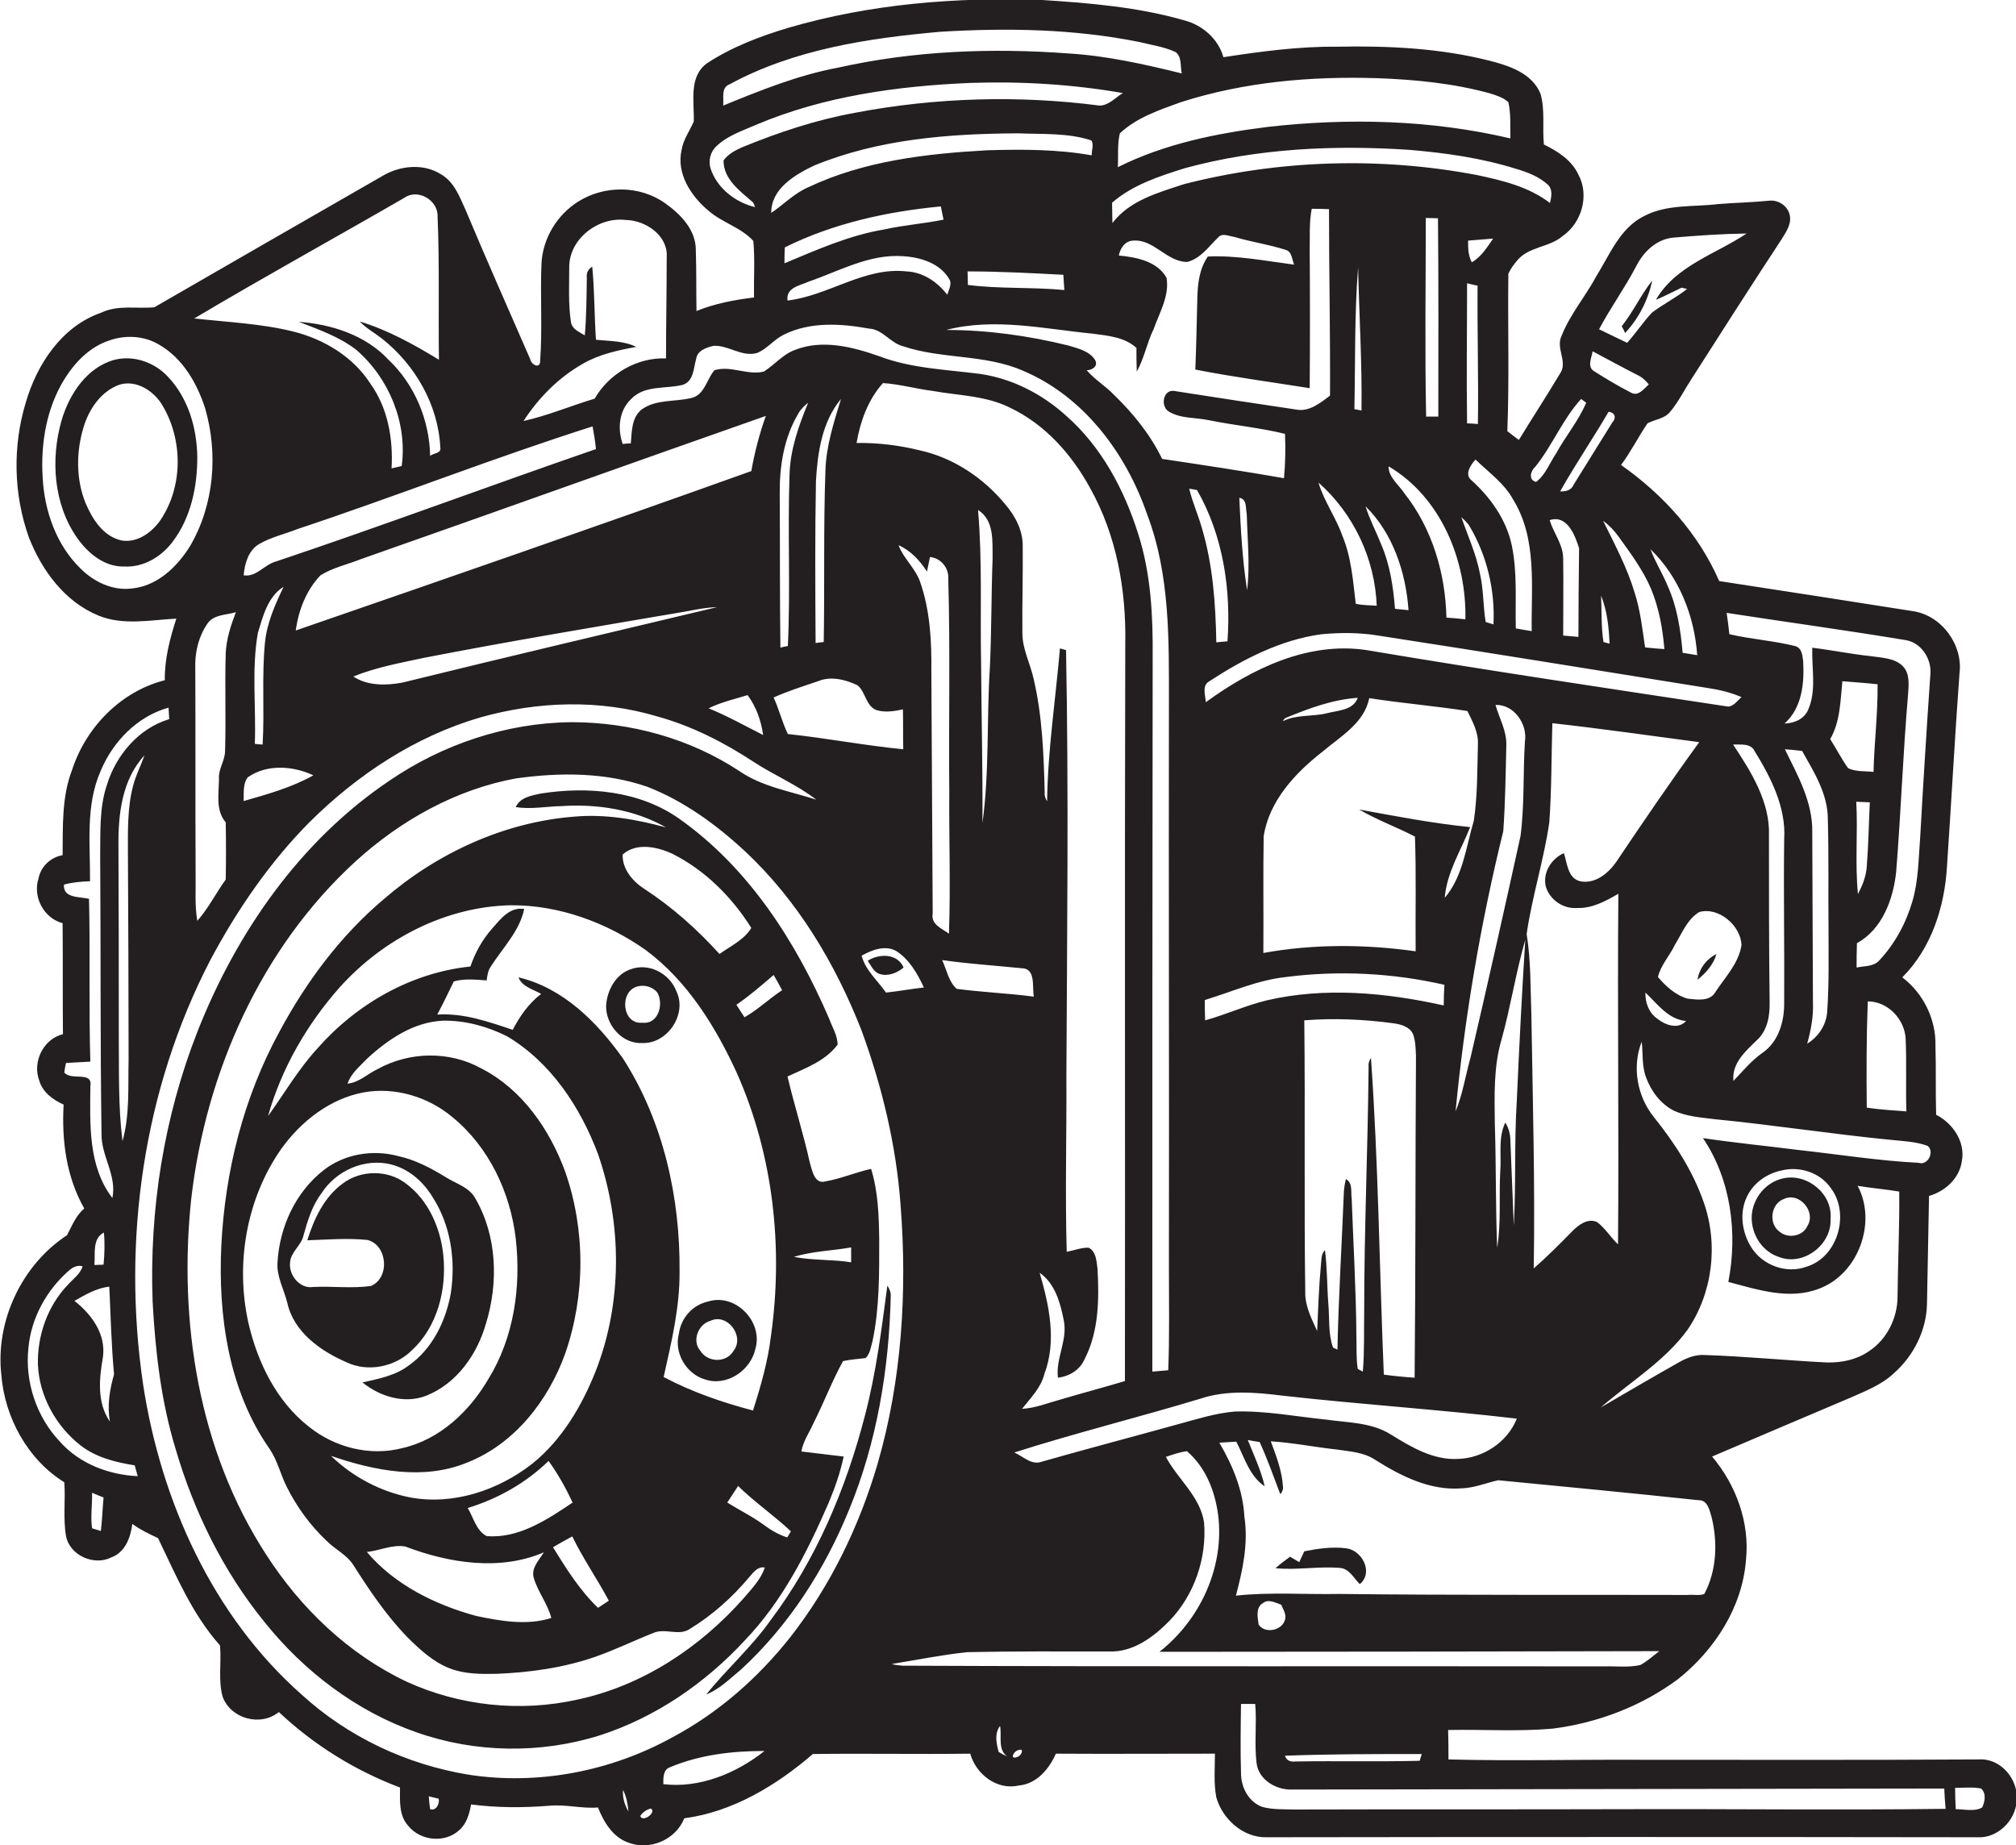 <?xml version="1.0" encoding="utf-8"?>
<!-- Generator: Adobe Illustrator 19.2.0, SVG Export Plug-In . SVG Version: 6.00 Build 0)  -->
<svg version="1.1" id="Layer_1" xmlns="http://www.w3.org/2000/svg" xmlns:xlink="http://www.w3.org/1999/xlink" x="0px" y="0px"
	 viewBox="0 0 595.7 545.3" enable-background="new 0 0 595.7 545.3" xml:space="preserve">
<g>
	<path fill="#231F20" d="M584.8,519.9c-33.3,0.2-66.7,0.1-100,0.1c-18.9-0.1-37.9,0.4-56.8-0.1c0-2.9,0-5.8-0.1-8.7
		c10.3-0.2,20.7,0.5,30.9-0.4c13.3-1.7,26.2-6.6,37-14.6c10.8-8.6,19-21.2,20.1-35.1c1.2-11.1-2.9-22.3-10-30.7
		c13.6-5.8,27.2-11.6,40.9-17.4c4.5-2,9.2-3.8,12.8-7.2c5.9-5.2,9.7-12.8,9.8-20.7c0.2-10.6,0.4-21.1,0.6-31.7
		c4.8-1.4,9-5.2,9.7-10.3c1.1-5.7-2.7-11.2-7.6-13.7c-0.2-6.8,0-13.6-0.2-20.4c0.2-7.8-3.6-15.5-9.8-20.2
		c8.6-8.6,12.5-20.8,13.2-32.7c1.3-19,2.3-38.1,3.7-57.1c1.1-8.4-5.2-17.1-13.7-18.4c-19.1-3-38.2-6-57.3-8.9
		c-6.1-14-16.6-25.6-29-34.3c2.9-3.9,5.1-8.3,7.8-12.3c2.2-1.2,5-1.3,6.7-3.4c2.5-3,4.2-6.5,6.3-9.7c8.8-13.8,17.7-27.7,26.7-41.4
		c1.2-2,2.8-4.2,2.4-6.7c-0.4-2.9-3.3-4.9-6.1-4.6c-5,0.5-10.1,0.6-15.1,1c-7.3,0.9-15.1,0-21.8,3.5c-7.2,3.5-10.2,11.4-14.2,17.8
		c-3.2,6-7.8,11.3-10.3,17.7c-1.7,3.5,1.7,7.4-0.2,10.7c-4,6.7-8.3,13.3-12.4,20c-1.2-0.9-2.3-1.7-3.4-2.6c0.6-15.5,0.1-31,0.3-46.5
		c0.6-1.4,1.5-2.6,2.5-3.8c3.4-4.3,9.6-3.9,13.6-7.4c5.6-3.9,7.9-12,4.6-18.1c-2-4.3-6.1-6.9-10.2-8.9c-0.5-5,0.4-10.1-1-15
		c-2.5-6.1-9.3-8.3-15.2-9.8c-14.7-3.7-29.9-4.4-45-4.1c-11.2-0.1-22.4,1.4-33.5,3.1c-1.5-5.4-6.2-9.5-11.6-10.9
		c-13.6-3.9-27.8-5.1-41.9-6c-25.2-0.9-50.7,1.1-75,8.2c-8.4,2.5-16.8,5.7-24.1,10.5c-5.5,4-3.7,11.4-3.9,17.2
		c-1.2,2.8-3.1,5.3-3.6,8.4c-1.6,7,2.8,13.7,8,18c4,3.5,9.6,4.9,13.2,8.9c0.5,5.5,0.1,11.1,0.2,16.7c-5.8,0.7-11.6,1.8-17,4
		c-0.1-6,0-12.1-0.2-18.1c0-5.9-4.5-10.5-9-13.7c-7.5-5.4-18.1-5.4-25.8-0.5c-6.2,3.9-10.4,10.8-10.8,18.2
		c-0.4,9.6,0.3,19.3-0.4,28.9c0,2.4-2.6,1.1-2.9-0.5c-6.4-14.7-12.9-29.3-19.1-44.1c-1.8-3.9-3.3-8.3-7.3-10.6
		c-5.2-3.3-12.1-2.6-17.3,0.5C90.3,65,68,77.9,45.6,90.8c-5.2,0.5-10.7-0.8-15.7,1.6c-11.6,4-19,15.2-22.3,26.6
		c-3.9,12.9-3.6,27,0.9,39.7c3.8,9.8,10.6,19.1,20.6,23.2c7.3,3,15.3,1.3,23,0.9c-1.9,5.9-3.5,12-3.4,18.2
		c-13,3.3-23.3,13.9-27.4,26.5c-3.1,8-2.7,16.8-2.8,25.2c-3.5,0.6-6.4,3.3-7.1,6.8c-1.8,5.5,1.5,11.8,7.1,13.3
		c0.1,10.9,0,21.8,0.1,32.8c-5.8,1.4-9.1,8.2-7,13.7c1,3.5,4.1,5.7,7.2,7.1c-0.6,10.6,0.8,21.4,6.1,30.7c-2.5,2.1-3.6,5.1-5.1,7.9
		c-13.4,8.8-21.2,25.4-19.4,41.3c1,12.6,7.8,25,18.6,31.7c0.4,5.2-0.4,10.5,0.5,15.8c1,5.8,8.3,9,13.4,6.4c4.1-1.5,5.7-5.9,6.2-9.9
		c2.3,1.7,5,3,7.6,4.2c5.3,11,10.1,22.5,18.3,31.7c0.5,5-0.6,10.3,0.8,15.2c2.4,6.5,11.2,8.9,16.6,4.5c10.3,9.7,22.5,17.3,35.8,22.3
		c0,3.9-0.4,8.3,2.5,11.4c3.6,4.4,10.8,5.1,15,1.2c2.2-1.9,3-4.8,3.5-7.6c7.6,1,15.3,1,23,0.4c4.9-0.5,9.7,0.9,14.5,0.5
		c1.7,4.3,4.4,8.8,9,10.4c6.4,2.4,14-0.9,16.5-7.2c14.3-1.9,27.2-9.7,38-19c15.5-0.2,31,0.1,46.5-0.1c1.7,6.1,7.9,10.9,14.4,9.4
		c5.3-0.5,8.9-4.9,10.9-9.4c15.7,0.1,31.3,0,47,0c0,4.3-0.4,8.6,0.4,12.9c1.8,6.4,7.9,11.9,14.7,11.8c70-0.1,140.1-0.1,210.1,0
		c6,0.4,11.4-4.9,11.7-10.8C596.5,525.8,591.2,519.5,584.8,519.9z M503.6,471c-1.5,0.6-3.3,0.1-4.9,0.3c-34.3-0.1-68.6,0.1-103-0.3
		c-10.2,0.2-20.3-0.6-30.5,0.5c2-7.6,3.7-15.4,2.5-23.3c-0.4-7.9-3.5-15.2-7.4-21.9c1.7-0.1,3.3-0.2,5-0.3
		c2.4,4.6,3.9,10.2,8.4,13.2c-1.1-4.8-3.2-9.2-5-13.7c0.9,0.2,2.6,0.5,3.5,0.6c2.3,5,4.1,10.2,6.1,15.4c0.6-0.6,0.9-1.4,0.8-2.2
		c-0.3-4.7-2-9.1-3.6-13.4c6.5,0.4,12.9,1.7,19.3,2.4c4,0.6,8.2,0.8,11.6,3.1c7.6,4.8,16.2,9.1,25.4,8.4c3.8-0.1,7.3-1.6,10.9-2.4
		c19.7,1.9,39.5,3.8,59.2,5.9c2.6-0.1,3.2,2.8,3.8,4.8C507.6,455.6,507.3,464.1,503.6,471z M379.6,478.9c-1,3-6,3.9-7.7,1.1
		c-0.3-2.1-0.9-5.1,1.3-6.3c1.6-1.3,3.7-0.1,5.4,0.5C379.2,475.7,380.3,477.2,379.6,478.9z M275.2,198.1c0.1-8.8-0.4-17.8-3.3-26.1
		c-1.4-4.1-4.9-6.9-6.4-10.9c3.6,1.6,6.3,4.5,8.4,7.8c0.3-1.4,0.6-2.9,0.9-4.3c3.2,0.3,5.6,3.2,5.4,6.4c0.6,21,0.1,42.1,0.3,63.1
		c-0.1,13.9,0.4,27.9-0.1,41.8c-2-1.5-5.4-2.7-4.8-5.9C275.5,246.1,275.3,222.1,275.2,198.1z M232.8,190.9c-0.6,0.1-1.7,0.3-2.2,0.5
		c-0.2-15.1-0.1-30.2-0.2-45.2c-0.1-8.3,1.2-16.8,5.5-24c0.7-1.3,1.8-2.3,2.9-3.2c-2.8,6.8-5.3,13.8-5.5,21.2
		C232.7,157,233.6,174,232.8,190.9z M241.7,201.3c3.8-1.6,8.1-0.5,11.7,1.2c2.4,2,2.4,6,5.5,7.3c2.5,0.8,5.3,0.4,7.9-0.2
		c0.1,3.9,0,7.9,0.1,11.8c-11.4-1.1-22.7-3.3-34.1-4.5c-1.7-3.5-2.6-7.3-4.2-10.8C232.8,204.2,237.3,202.8,241.7,201.3z
		 M243.4,189.7c-0.6,0.1-1.8,0.2-2.4,0.3c-0.1-16-0.2-31.9,0.1-47.9c0.5-8.4,1.8-17.5,7.4-24.2c-2.1,6.9-4.4,13.9-4.6,21.2
		C243.3,156,243.7,172.8,243.4,189.7z M332.4,408.1c-6.4,1.9-12.8,3.6-19.2,5.5c-3.7,1-7.3,2.5-11.2,2.7c2.5-3.2,5.6-6.2,6.6-10.3
		c3.7-9.8,1.4-20.3-1.4-29.9c4.5,3.1,6.1,8.8,7.1,13.9c1.3,5.9-2.4,11.3-1.7,17.1c3.4-0.4,6.5-2.3,7.9-5.5
		c4.2-8.2,4.3-17.7,3.8-26.7c-0.3-2.2-0.4-5.1-2.6-6.2c-2.2-0.1-4.3,0.8-6.5,1.2c-0.5-17.3,0-34.6-0.1-51.9c0.2-42,0.7-84-0.1-125.9
		l-1.8-0.5c-1.3,15.1-3.6,30.1-3.8,45.2c-0.5-0.8-0.8-1.7-0.7-2.6c-0.3-11.3-0.7-22.7-3.3-33.7c-1-4.5-3.3-8.7-3.3-13.4
		c-0.1-8.6,0.2-17.3,0.1-25.9c0-4.5-2.2-8.7-5.1-12.1c-6.4-7.8-15.3-13.8-25.2-16c-6.1-1.5-12.4-2.3-18.8-2.2
		c1.1-6.4,3.4-12.8,7.8-17.7c4.9,0.3,9.7,1.7,14.6,2.3c7.7,1.4,15.9,1.4,23,5c10.3,4.9,18.2,13.8,23.6,23.7
		c7.8,13.9,10.7,30.1,10.4,46C332.3,262.8,332.5,335.5,332.4,408.1z M289,150.7c4.9,3.1,4.2,9.3,4.3,14.3
		c-0.4,10.7-0.3,21.4-0.8,32.1c-1,15.3-0.1,30.8-2.2,46.1c0.1-15.7-0.3-31.3-0.4-47C289.6,181,290.3,165.8,289,150.7z M264.8,281
		c3.9,2.5,6.3,6.7,8.2,10.8c-3.7,0.4-7.4,1.1-11.2,1.5c-2.5-3.6-6.1-6.6-7.2-10.9C257.6,280.7,261.5,279.2,264.8,281z M301.8,286.1
		c4.4,0,3.1,5.5,3.7,8.4c-7.6-1-15.3-1.3-22.8-2.3c-2.4-2.1-3-5.7-4.3-8.5C286.1,284.8,293.9,285.3,301.8,286.1z M354.7,413.3
		c7.8-2.6,16.2-1.9,24.2-0.9c23.1,2.6,46.3,4.1,69.3,6.8c-2.8,7-10,11.7-17.4,11.9c-7.3,0.4-13.8-3.5-19.8-7.2
		c-5.7-3.6-12.6-3.5-19-4.4c-9-0.9-18-2.7-27.2-2.4c-5.8,0.5-11.3,2.3-16.9,3.8c-13.3,3.7-26.7,7.2-40,11c-3.1,1.2-5.6-1.6-8.2-2.7
		C317.9,423.4,336.5,418.8,354.7,413.3z M323.6,106.4c-1.7-2.7-5-3.4-7.9-4.3c-11.8-2.9-23.9-4.6-36.1-4.6c14.2-3.7,29-0.3,43.3,1.1
		c4.5,0.6,9.4,1,12.9,4.2c0,2.3,0,4.6,0.1,7c2.2-3.9,3-8.5,5-12.6c1.7-4.8,4.7-9.8,3.8-15.1c-2.7-4.9-8.9-6.1-14.1-6.6
		c0.4-2.1,1.8-4.3,4.2-4.4c6.2-0.5,9.9,6.3,16,6.3c4-1,6.3-4.5,9.1-7.2c1.3-1.5,3.2-0.4,4.8-0.2c5,1.5,10.1,2.2,15.1,3.8
		c2,0.5,1.9,2.8,2.6,4.4c-8.5-1.1-17-2.8-25.5-2.4c-2.5,3.6-3,8-3.1,12.2c-0.2,7.1-0.3,14.2-0.6,21.2c11.2,2.2,22.5,3.7,33.8,5.5
		c0.1-13.6,0.1-27.2,0-40.8c0.1-4-0.2-8.2,0.6-12.2c1.7,0,3.4,0,5.1,0.1c0,18.3,0.4,36.7,0.3,55.1c-2.9,2.2-6.2,4.9-10.1,4.1
		c-12-1.8-24.1-3.6-36.1-5.5c-3.1-0.3-3.9,4.4-1.6,6c3.6,2.3,8.1,1.8,12.2,2.7c7.4,1.5,15,2.2,22.3,4c0.2,4.4,0.1,8.8-0.3,13.1
		c-12-2.1-24-3.9-36-5.7c-3.5-7.2-8.6-13.5-14.3-19c-2.5-2.6-5.7-4.5-8-7.2C322.6,109.4,324.6,108.3,323.6,106.4z M291.8,44.4
		c-18,1-36.4,3.1-52.9,10.9c-4.2,1.8-7.3,5.1-11,7.6c-0.1-7.1,7-11.3,12.7-14c19-7.8,39.8-9.4,60.2-9.5c7.2,0.3,14.8-0.2,21.7,2.1
		c0.8,1.3,0,2.9,0.1,4.4C312.5,44.1,302.1,44.1,291.8,44.4z M314.5,85.7c-9.5-0.9-19.1-0.3-28.5-1.5c0-1.3-0.1-2.7-0.1-4
		c9.4,0,18.8,0.5,28.3,1C314.3,82.7,314.4,84.2,314.5,85.7z M231.9,73.1C246.2,66,262.1,62.5,278,61c0.3,1.3,0.5,2.6,0.8,3.9
		c-5.8,1.2-11.7,1.6-17.5,2.9c-10.3,1.7-19.9,6-29.5,10C231.8,76.2,231.8,74.7,231.9,73.1z M239,83.2c9-3.1,17.9-8.2,27.8-7.5
		c5.2,0.3,11,2.1,13.7,6.8c0.9,1.4-0.2,3.2-0.6,4.6c-2.9-3.8-7.2-6.7-12-6.9c-12.5-1.4-23.1,7.2-35.2,8.6
		C232.2,84.9,236.4,84.4,239,83.2z M406.8,179c-2.1-0.2-4.2-0.1-6.2-0.6c-0.8-6.8-1.3-13.8-4-20.2c-1.9-5.4-5.4-10.1-7-15.6
		C400,151.8,406.3,165.2,406.8,179z M400.2,120.9c0.3-13.9,0-28,1.1-41.9c0.3,14.1,1.2,28.2,1,42.3L400.2,120.9z M425,123.1
		c-0.9,0-2.7,0-3.6,0c-0.4-19.6-0.1-39.2-0.1-58.7c1.2,0,2.4,0.1,3.6,0.1C425.1,84,425,103.5,425,123.1z M433,183
		c-1.9-0.2-3.7-0.4-5.6-0.5c-0.3-13.1-4.2-26.3-12.4-36.7c-1.7-2.6-4.7-4.7-4.7-8C425.8,146.9,433.4,165.7,433,183z M436.6,84.4
		c-0.1,13.6,0.3,27.3,0.1,40.9c-0.8-0.1-2.4-0.2-3.2-0.2c-0.2-13.8,0-27.6,0-41.4C434.3,83.9,435.8,84.3,436.6,84.4z M433.8,71.1
		c2.5-0.2,4.9-0.4,7.4-0.6c-1.8,2.6-3.5,5.4-6.3,7C433.8,75.5,433.8,73.3,433.8,71.1z M434.3,155.6c5.1,8.7,7.5,18.8,7,28.9
		c-0.6-0.2-1.7-0.5-2.3-0.7c-0.8-4.8-0.6-9.6-1.7-14.3c-1.1-5.8-3.6-11.2-5.5-16.7C432.6,153.6,433.6,154.4,434.3,155.6z
		 M416.2,180.3c-1.4-0.1-2.7-0.3-4-0.4c-0.5-6.5-1.5-13.1-4.1-19.1c-1.5-3.8-3.4-7.3-4.6-11.2C411.6,157.6,415.4,169.1,416.2,180.3z
		 M368.5,174.4c-1.4-9-1.9-18.1-2.3-27.3c2.4,0.4,1.8,3.2,2.2,4.8C368.6,159.5,369.4,167,368.5,174.4z M353.7,144.8
		c7.7,13.4,10.1,29.4,9,44.7c-1.1,0.1-2.2,0.2-3.3,0.3c-0.2-11.4-1-22.9-4.3-33.9c-1.1-3.9-2.8-7.6-3.7-11.5
		C351.9,144.5,353.1,144.7,353.7,144.8z M373.4,247.1c1.6-10.4,9.3-18.7,17.4-25c5.3-4.5,12.3-8.4,13.8-15.8
		c9.6,1.5,19.4,2.3,29,3.8c1.5,3.1,3.3,6.3,3.1,9.9c-0.2,7.5-0.1,15.1-1.2,22.5c-2.3,7.7-3.2,16.5-8.6,22.8c0.6-7.5,4.8-14,7.5-20.9
		c-11-1.1-21.9-3.2-32.8-5.2c5.3,3.1,11.1,5.2,16.5,8c0.4,11.3,0.1,22.6,0.2,33.9c-14.9-2.1-30.2-2.2-45,0.5
		C373.4,270.2,373.2,258.6,373.4,247.1z M379.1,213.1c0.2-0.4,0.4-0.8,0.9-1c6.8-2.8,13.8-5.4,21.2-5.9c-1.4,3.8-6,3.7-9.3,4.6
		C387.7,211.8,383,211.1,379.1,213.1z M441.9,208.3c5.5-0.2,9.5,5.7,8.7,10.8c-0.6,9.3-0.1,18.6-1.3,27.9
		c-4.8,21.9-9.7,43.7-14.8,65.6c-1.5,5.3-2.3,10.8-4.4,15.8c2.7-27.9,7.4-55.6,14.1-82.8c0.6-8.5,0.7-17,0.9-25.5
		C445.2,215.9,443,212.2,441.9,208.3z M443.3,346.1c-0.4,7.5,0.3,15.1-0.9,22.6c-0.5-12.2-0.3-24.4-0.7-36.6c-0.1-8.4-0.4-16.9,2-25
		c2.7-9.7,4.2-19.7,7-29.4c-1,15.8-1.8,31.6-2.5,47.4c-0.8,12.3-0.2,24.7-0.9,37c-0.3-8.3-0.7-16.6-1-25c0-1.9-0.5-3.8-1.5-5.4
		C442.6,336.3,443.7,341.3,443.3,346.1z M380,288.7c15.5-2,31.5-1.2,46.8,2.3c-0.1,2-0.2,4-0.2,6.1c-17.1-3.8-35.1-5.5-52.3-1.5
		c-6.2,1.5-12,4.2-18.2,5.9c-0.1-2-0.1-4-0.1-6C363.9,293.1,371.6,289.6,380,288.7z M402.7,405.3c-0.4-0.2-1.2-0.6-1.5-0.8
		c-0.5-3.1-0.3-6.3-0.4-9.4c-0.1-13.7-0.9-27.4-1.4-41c-0.3-2,0.4-4.5-1.7-5.7c-0.3,1.2-0.5,2.4-0.6,3.7
		c-0.6,15.6-1.6,31.2-1.9,46.7c-0.3-0.1-1-0.5-1.3-0.6c-1.5-4.2-1-8.7-1.4-13c-0.4-5.3-0.3-10.5-1-15.8c-1.2,1.2-1,3-1.2,4.6
		c-0.6,6.4-0.8,12.8-1.1,19.3c-1.5-3.3-3.2-6.6-3.5-10.3c-0.4-27.2,0-54.4-0.3-81.5c8.8-0.7,17.8-0.3,26.5,0.9
		c2.1,0.3,4.6,1,5.6,3.1c0.8,2.1,0.8,4.4,0.9,6.6c-0.2,31.7-0.1,63.4-0.4,95c-3-0.2-6.1-0.5-9.1-0.9c-1.3-31.2-1.6-62.4-3.8-93.6
		c-0.5,0.8-0.8,1.6-0.7,2.5c-0.2,24-1.3,48-1.3,72.1C403,393.2,403.2,399.3,402.7,405.3z M527.2,296.1c0.1,5.6-1.6,11.7-6.4,15
		c-3.3,2.3-5.8,5.4-8.6,8.3c-0.5-5.2,3.5-8.7,6.9-12c3.2-2.9,3.9-7.3,3.8-11.4c-0.2-16.3-0.2-32.7-0.2-49c0.4-10-5.3-19-10.6-27
		c2.2,0.1,5.2-0.5,6.4,2c4.8,7.8,9.3,16.6,8.7,26C527,264.1,527.3,280.1,527.2,296.1z M514.6,279.2c-0.8,5.4-4.8,9.5-7.7,13.9
		c-1.6,2.9-5.4,2.3-8.2,2c-3.6-1-6.5-3.7-8.8-6.4c0.8-3.5,3.5-6.3,5-9.5c2.1-3.4,3.6-7.5,7.2-9.7
		C507.8,267.9,514.3,273.4,514.6,279.2z M498.2,301.7c-2.3,2.6-6.2,1.2-8.5-0.7c-2.5-1.7-3.6-4.8-3.5-7.7
		C489.8,296.7,492.9,301.2,498.2,301.7z M477.5,254.8c-2.4,3.4-6.3,6.5-10.6,5.6c-3.7-0.9-3.8-5.4-4.8-8.3c-3.7,1.6-6.4,5.9-5.3,10
		c1.2,3.8,5.1,6.5,9.1,6.2c4.5,0.2,8.5-2,12.3-4.2c-0.3,34.5,0.2,69.1-0.1,103.6c-2.2-2.1-3.8-4.8-6.2-6.6c-2.8-1.2-5.4,0.8-7.3,2.7
		c-3.7,3.8-7.4,7.5-11.4,11c0.4-24.9-0.3-49.8-0.7-74.7c-0.3-8-0.1-16.1-1.4-24.1c1.6-11.1,5.1-21.9,6.7-33
		c0.7-9.7,0.6-19.5,0.9-29.3c14.5,1.6,28.9,3.7,43.4,5.6C493.6,231,485.5,242.9,477.5,254.8z M569.6,338.6c2.1,1.7,0.1,5.9-2.7,5
		c-11.9-0.6-23.7-2.5-35.6-3.8c-9.4-1.2-18.7-2.1-28.1-3.5c8.3,12.3,10.3,28.1,7.5,42.5c8.7,2.3,18,5.4,26.8,2
		c11.6-4.3,17.2-19.6,11.4-30.4c4.1,0.7,8.2,1,12.3,1.7c0.1,10.3-0.4,20.7-0.5,31c0,6.3-3.1,12.7-8.5,16.2c-3.6,2.5-8,3.4-12.4,3.3
		c-12-0.6-24-1.8-36-2.2c-2.7-0.2-5.3,0.8-7.6,2.1c-7.8,4.4-15.5,8.9-23.2,13.4c8.6-7.5,18.8-13.6,25.6-22.9
		c7.5-10.9,9.2-25.4,4.8-37.8c-3.2-9.2-8.6-17.5-14.7-25.1c-5-6.2-6.5-14.9-3.6-22.3c0.4,3.5,0,7.2,1.3,10.6
		c1.5,4.1,4.3,7.8,8.2,9.8c3.7,1.7,7.9,2,11.9,2.5c17.4,1.7,34.7,4.4,52,6.1C562.3,337.2,566.1,337.3,569.6,338.6z M533.8,374.3
		c-5.9,2.2-13-0.4-16.3-5.7c-2.8-4.4-3.6-10.3-1.3-15c1.9-4,5.8-6.8,10.1-7.7c5.3-1.4,11.5,0.5,14.7,5.2
		C546.7,358.6,543.1,371.5,533.8,374.3z M540.3,274.1c0,8.3,0.2,16.6-0.4,25c-0.3,3.8-2.6,7.3-5.9,9.3c1.1-4,1.9-8.1,1.7-12.3
		c-0.1-16.7-0.1-33.4-0.2-50.1c0.2-8.9-4.3-16.9-8.1-24.6c1.7,0.1,3.4,0.3,5.1,0.5c3.5,6.2,7.6,12.7,7.6,20.1
		C540.4,252.7,540.2,263.4,540.3,274.1z M548.5,236.9c1,0.1,3,0.1,4,0.2c-0.3,6.3-0.4,12.7-0.9,19c-0.2,2.9-1.3,5.6-2.6,8.1
		C548.1,255.2,549,246,548.5,236.9z M546.1,227c-2-2.8-3.5-5.8-5.3-8.6c3-5.2,3-11.3,3.6-17.1c3.5,0.3,6.9,0.5,10.4,0.9
		c0.1,8.7-1,17.3-1.2,25.9C551.1,227.8,548.4,228.1,546.1,227z M563.1,307.1c0.3,7.1,0,14.2,0.2,21.3c-3.9-0.3-7.8-0.5-11.7-1.1
		c-0.1-10.5-0.1-21,0.3-31.4C557.9,295.9,562.9,301.3,563.1,307.1z M562.8,189.1c4.8,0.6,8,5.5,7.6,10.1c-1.1,16-2.1,32-3,48
		c-0.5,6.4-0.5,12.9-2.3,19.1c-1.9,6.5-5.2,12.6-9.8,17.5c-1.7,1.9-4.5,1.6-6.7,2.1c0-2.4,0-4.8,0.1-7.2
		c7.5-4.1,10.8-13.1,11.6-21.2c1.4-17.4,2-34.8,3.5-52.2c0.2-2.9,0.6-6.2-1.5-8.4c-2.4-2.5-6.2-2.5-9.4-3
		c-5.8-0.6-11.6-1.8-17.4-2.5c-0.2,6.1,1.3,12.6-1.2,18.3c-1.2,2.8-4.1,4-7,4.1c5.2-4.6,5.9-12,5.5-18.5c-0.2-1.7-0.4-3.9-2.4-4.4
		c-6.4-1.6-13-2-19.4-3.5c-0.2-2.1-0.5-4.2-0.8-6.3C527.7,183.8,545.3,186.2,562.8,189.1z M514.6,206c-1.2,1-2.2,2.6-3.9,2.8
		c-35.6-5.4-71.3-10.7-106.9-16.7c-17.3-2.6-33.9,5.5-47.5,15.4c-0.1-2-1.2-4.8,0.9-6.1c10.1-6.6,21.3-12.4,33.4-14
		c5.5-0.5,11.1-0.5,16.6,0.4c32.5,5,64.9,10.3,97.4,15.5C508,203.8,511.4,204.6,514.6,206z M466.6,162c-0.1,8.7-0.2,17.5-0.2,26.2
		c-1.5-0.1-3-0.3-4.5-0.4c0-7.6,0.1-15.2,0-22.7c0-4.2-2.8-7.5-4-11.4C463.1,152,465.4,158.2,466.6,162z M461,145.2
		c4.5-8,9.7-15.6,14.3-23.5c1.8,0.1,2.4,1.7,1.2,3c-3.8,6.2-7.7,12.3-11.5,18.5C464.3,144.9,462.6,145.3,461,145.2z M473.1,176
		c1.8,4.5,2.3,9.4,2.5,14.2c-0.5-0.1-1.4-0.4-1.8-0.5C473.1,185.2,473.3,180.6,473.1,176z M501.5,193.6c-1.4-0.2-2.9-0.5-4.3-0.7
		c-0.6-6.7-1.6-13.5-4.4-19.7c-1.5-3.7-3.7-7.1-5.1-10.9C496.1,170.4,500.7,182,501.5,193.6z M487.9,174.1
		c2.3,5.6,3.4,11.6,3.9,17.7c-1.9-0.1-3.8-0.3-5.7-0.5c-0.8-5.4-1.4-11-3.1-16.2c-2.2-7.4-5.9-14.3-9.3-21.2
		c1.8,1.3,3.3,2.9,4.6,4.7C481.8,163.5,485.5,168.4,487.9,174.1z M483.4,78.8c2.2-4.4,6.1-8.2,11.2-8.6c7.1-0.6,14.3-1.1,21.5-1.2
		c-9.1,6.1-21,9.5-26.8,19.6c2.6-1.1,5.1-2.4,7.6-3.6c0.4,0.1,1.2,0.3,1.6,0.4c-3.3,2.6-7.1,4.5-10.4,7c-2.6,2.8-4.7,6-7.3,8.9
		c-2.8-1.3-5.5-2.7-8.3-4C475.9,90.9,480.1,85.1,483.4,78.8z M470.6,103.8c4.5,2.4,8.9,4.8,13.4,7.1c1.3,0.6,2.3,1.6,3.2,2.7
		c-1.4,1.2-3.1,3.7-5.3,2.4c-3.7-1.9-7.2-4-10.7-6.2C468.8,108.5,470.3,105.8,470.6,103.8z M453.6,138c5.1-6.3,8.1-14.1,13.6-20.1
		c0.4,0.3,1.1,0.8,1.5,1.1c-2.3,5.4-6.1,9.9-8.9,15c-1.9,2.8-3.1,6.3-5.9,8.4C451.6,141.9,452.2,139.2,453.6,138z M447.1,147.6
		c7.2,11.6,5.3,25.9,5.5,38.9c-1.6-0.3-3.1-0.5-4.7-0.8c-0.2-8.2,0.5-16.5-1.2-24.6c-1.6-7.5-6.2-14-11.8-19.1
		c-2.3-1.7-0.4-4.6,1.1-6.2C439.9,139.6,444.5,142.8,447.1,147.6z M457.4,54.6c1.5,1.5,1,3.6,0.6,5.4c-6.2-4.8-14.1-6.7-21.7-8.3
		c-28.5-5.4-58.3-4.5-86.4,2.7c-7.6,2.5-16.1,4.8-21.2,11.5c0-2-0.1-4-0.1-6c6.1-5.3,13.9-7.8,21.5-10.2c21.6-5.9,44.3-6.9,66.6-5.4
		c10.5,0.9,21.1,2.4,31.3,5.6C451.4,50.9,454.8,52.2,457.4,54.6z M406.8,23.1c11.3,0.4,22.6,1.5,33.5,4.5c1.9,0.6,3.9,1.2,5.4,2.6
		c0.8,3.5,0.5,7.1,0.6,10.7c-23.4-5.5-47.8-6.1-71.7-3.4c-15.2,1.9-30.5,5-44.3,11.9c0.2-3.3-0.2-6.7,0.6-10c5-4.7,11.7-6.9,18-9.2
		C367.6,24.2,387.3,22.5,406.8,23.1z M215.6,24.9c19-10.3,40.8-13.6,62.1-15.5c19.6-1.2,39.5-0.9,58.9,3c3.6,0.9,7.4,1.4,10.8,3
		c1.9,1.5,1.3,4.2,1.8,6.3c-11-2.7-22-5.2-33.4-5.9c-22.8-1.7-45.9-0.8-68.2,4.2c-11.8,2.2-22.9,6.7-33.9,11.2
		C213.9,28.9,213,25.9,215.6,24.9z M210,49.9c-0.8-2.4-0.1-5.1,1.8-6.8c3.3-3.1,7.7-4.5,11.8-6.3c19.9-8.4,41.7-11.4,63.2-12.3
		c15-0.5,30.1,0.4,45,3c-2.2,1.3-4.2,3.7-6.9,3.7c-23.9-3.1-48.4-2.4-72.1,2.1c-11.6,2.1-22.8,5.8-33.7,10.3c-2,0.9-4,2-5.3,3.8
		c-0.1,5.5,4.9,9.1,8.7,12.4c0.2,0.3,0.5,1,0.6,1.4C217.3,59.8,211.9,55.6,210,49.9z M201.8,113.7c3.2-1.1,3.1-4.9,3.9-7.6
		c0.3-2.5,3-3.4,5.1-3.9c4.4-0.3,8.4,3.4,12.9,2.1c3-1.2,5-4,7.9-5.4c7.8-3.9,16.9-3.3,25.2-1.8c4,0.2,6.2,4.2,10,5.2
		c11.5,3.9,24.3,2.3,35.6,7.3c17.9,7.6,30.4,24.4,36.6,42.5c6.8,17.9,6.4,37.3,6.4,56.1c-0.1,55.4,0.1,110.7,0,166.1
		c0,10.2,0.2,20.4-0.2,30.6c-1.6,0.1-3.1,0.3-4.7,0.4c0-70.3,0-140.7,0.1-211c0.1-12.3-0.5-24.8-4.3-36.6
		c-4.1-13-10.8-25.6-21.1-34.7c-7.1-6.5-16-11.1-25.5-12.5c-10-1.3-20.3-1.6-29.8-5.2c-7.9-2.8-16.9-5.1-25-1.9
		c-3.6,1.3-6,4.4-9.2,6.4c-4.8,1.2-9.8-1.9-14.6-0.4c-2.3,2.7-2.9,7.3-6.8,8.2c-4.8,1.2-10.4,0.3-14.7,3.4c-3,2.4-2.9,6.5-3.2,10
		c-0.6,0-1.8,0.1-2.4,0.2c-1.6-4.5-1.1-9.9,2.5-13.3C190.5,113.7,196.8,115,201.8,113.7z M220.9,205.4c2.6,3.5,4,7.6,4.6,11.8
		c-5.3-2.7-10.5-5.6-16.1-7.9C213,207.5,217,206.6,220.9,205.4z M118.9,201.7c-4.8,0.9-10.3,1-14.5-1.8c6.7-2.7,13.8-4,20.8-5.5
		c25.7-5,51.6-9.3,77.4-13.7c3.1-0.6,6.1-1.2,9.3-1.3C180.9,186.8,149.8,194.1,118.9,201.7z M222,139.2
		c-44.7,16-89.7,31.6-134.6,47.1c0.8-6,3.1-11.9,7.3-16.3c3.7-2.3,8-3.2,12-4.8c39.9-14,79.7-28.3,119.6-42.3
		C224.4,128.2,223,133.6,222,139.2z M77.6,220c-0.6,0-1.7-0.1-2.3-0.2c0.4-10.9-1-22,0.9-32.8c1.5-4.9,2.9-10.7,7.6-13.6
		c-2.5,5.2-4.9,10.6-5.5,16.4C77.3,200,78.2,210,77.6,220z M92.6,229.1c-6.4,3.6-13.6,5.6-20.6,7.6c0.1-2.3-0.3-5,1.2-7
		C78.9,225.7,86.6,226.3,92.6,229.1z M172.2,107.5c4.8-2.8,10.4-4,15.8-5c-3.7-1.8-7.9-1.7-11.9-2.1c-0.5-7.2-0.4-14.4-1.1-21.6
		c-1.2,0.7-1.8,1.9-1.6,3.3c-0.1,5.7-0.1,11.4-0.6,17c-1.6-1-3.8-1.8-4.1-4c-0.8-5.3-0.5-10.6-0.5-15.9c-0.2-8.5,8.5-15.2,16.7-14.2
		c5.9,0.1,12.6,4.6,12.1,11.1c0,9.9-0.2,19.9-0.2,29.8c-8.6-0.3-16.8,4.5-21.1,11.9c-7,2.1-13.8,5-21,6.6
		C159.1,117.6,165,111.6,172.2,107.5z M175.1,126c0.4,2.2,0.8,4.5,1,6.7c-31.6,10.9-62.9,22.6-94.5,33.2c-3.5,0.9-5.8,4.7-9.6,4.1
		c0.3-3.5,1.4-7.3,4.5-9.2c3.6-2.1,7.7-3,11.5-4.5C117.2,146.6,145.8,135.3,175.1,126z M119.4,58.5c4-2.9,10.1,0.6,9.9,5.5
		c0.6,14.1,0.2,28.2,0.4,42.3c-7.4-4.5-15.1-8.8-23.4-11.3c1.9,2,4.3,3.3,6.5,5c9.8,7.7,16.7,19.6,17.3,32.2c0.4,1.8-2.1,1.7-3,2.5
		c-0.2-10.6-4.6-21.1-12.3-28.4C108,99,97.9,95.8,88.3,95.1c5.9,2.3,12,4.4,17,8.3c9.7,8.4,15.1,21.6,13.4,34.3
		c-0.7,0.2-2.2,0.5-3,0.7c0.5-8.8-1.1-17.9-6.3-25.1c-5.1-7.9-13.6-13-22.6-15.3c-9.6-2.4-19.6-2.8-29.4-3.9
		C77.9,81.9,98.8,70.4,119.4,58.5z M66.5,222.1c-0.1,2.8-2,5.2-1.8,8c0,4.3-1.1,9.3,2,12.9c0.1,5.6,0.1,11.3,0,16.9
		c-2.9,4-5.1,8.5-8.4,12.2c-0.8-4.7-0.4-9.4-0.5-14.1c-0.1-20.7,0-41.3-0.1-62c0.1-4.1,1.2-8.2,3.5-11.6c1.9-2.9,5.6-2.6,8.5-3.5
		c-1.5,3.9-2.8,7.9-3,12.1C66.4,202.8,66.8,212.5,66.5,222.1z M38.9,173.9c-5.7,0.7-11.2-2-15.1-5.9c-7.2-7-10.7-17.1-11.2-27
		c-0.6-9.9,1.1-20.3,6.4-28.9c3.1-5,7.5-9.6,13.3-11.5c4.8-1.7,10.4-1.4,14.8,1.3c6.9,4,11.1,11.3,13.5,18.7
		c3.9,13.4,2.7,28.5-4.4,40.7C52.3,167.6,46.4,173.2,38.9,173.9z M19,316.9c0.1-0.9,0.3-1.9,0.5-2.8c2.4-0.1,4.8-0.3,7.2-0.4
		c-0.5-16,0-32-0.4-48.1c-2.8-0.7-7.7-0.1-7.4-4.2c2.5-0.7,5.1-0.9,7.7-1c0.1-10.8-1.4-22.2,3.1-32.5c3.6-8.7,10.8-16.2,20.1-18.8
		c0.1,1.1,0.1,2.3,0.2,3.4c-9,2.7-15.7,10.6-18.4,19.4c-2.3,6.8-1.9,14-2,21.1c0.2,27.3,0,54.7,0.4,82.1c-0.1,6.5,4.6,12.3,3.2,18.9
		c-7.2-9.4-6.6-21.8-6.5-33C27.5,316.3,21,319.5,19,316.9z M38,313.1c-0.2,8.1,0.4,16.2-1.8,24.1c-1.3-10.3-1-20.7-1.1-31.1
		c0-18.7,0-37.4-0.1-56c-0.1-9.4,1-19.7,7.7-26.9c-1.1,3.1-2.6,5.9-3.4,9.1c-1.7,6.5-1.5,13.3-1.5,19.9
		C37.9,272.4,38,292.8,38,313.1z M30.6,373.7c-0.7,0-2,0.1-2.7,0.1c0.3-3.3-0.7-7.8,2.8-9.6C31,367.3,30.9,370.5,30.6,373.7z
		 M32.3,380.2c0.4,8.6,0.6,17.3,1.4,25.9c-1.3,4.6-2.1,9.3-1.2,14c-3.9-5.6-3.2-12.7-2.1-19c1-6.8-3.3-12.7-8.4-16.7
		C25.2,382.6,28.5,380.6,32.3,380.2z M29.8,452.4c-0.6-0.2-1.9-0.6-2.6-0.8c-0.5-3.5,0.1-7,0-10.5c1.1,0.5,2.2,0.9,3.4,1.4
		C30.3,445.8,30.2,449.1,29.8,452.4z M17.8,426.1c-7-7.3-10.5-17.8-9.4-27.8c0.8-8.8,5.3-17,11.9-22.8c1.1-1,2.6-1.8,4.1-1.3
		c-0.7,2.3-2.8,3.7-4.3,5.4c-6,6.2-9.1,15-8.9,23.6c0.4,9.3,5.3,18.2,12.6,23.9c4.6,3.6,10.4,5,16,5.9c0.3,1.1,0.6,2.2,0.9,3.2
		C32.1,435.8,23.5,432.5,17.8,426.1z M127.1,534.6c-0.2-1.3-0.3-2.5-0.4-3.8c0.7,0.2,2.2,0.5,2.9,0.7
		C130,532.9,128.9,535.2,127.1,534.6z M184.1,528.9c1,2,1.4,4.2,1.6,6.4C184.6,533.4,183.9,531.2,184.1,528.9z M189.2,536.6
		c0.7-1.1,1.9-1.9,3.1-2.2C194.2,535.5,189.8,538.7,189.2,536.6z M196,527.2c0-1.8-0.1-4.3,2-5c8.8-3.7,18.4-4.8,27.9-4.8
		C217.6,524,206.7,528.5,196,527.2z M233.5,483.8c-9.5,12-21.2,22.3-34.7,29.5c-18.2,10.1-39.8,14.3-60.4,11.1
		c-18.2-3-35.5-11.1-49.2-23.6c-26.4-23.3-41.6-57.2-46.9-91.6c-6.3-42.6,0-87.3,19.9-125.6c7.9-14.8,17.5-28.8,29.3-40.7
		c14.1-14,31.2-25.3,50.4-30.9c17-4.8,35.3-5.4,52.3-0.3c10.2,2.8,19.8,7.7,28.6,13.5c6,3.9,12.7,6.7,18.4,11.1
		c-7.7-2.5-16-3.8-22.8-8.5c-14.6-9.6-32.1-14.4-49.6-14.4c-19.1,0.2-37.9,6.5-53.6,17.2c-26.4,17.7-45.3,44.9-56.8,74.1
		c-10,25.4-14.3,52.8-13.3,80c0.8,14.7,2.5,29.4,6.8,43.5c5.4,18.4,14,36,26.1,50.9c11.7,14.7,27.3,26.6,45.1,32.8
		c17.3,6.1,36.6,6.4,54.1,0.9c16.5-5.3,31.3-15.5,43-28.2c11-11.5,18.3-25.9,24.6-40.4c1.9-4.5,3.5-9.1,4.5-13.8
		c-4.2-0.5-8.3-1-12.5-1.5c0.5-3,2.3-5.5,3.5-8.2c3.1-6.1,5.5-12.5,8.8-18.5c2.2-0.5,4.4-0.6,6.7-0.9c1.3-1.3,1.5-3.2,2-4.9
		c2.1-9.9,2-20,2-30.1c-0.1-7-0.3-14.1-2.4-20.9c-4.6,1-8.9,2.9-13.5,3.7c-3.3,0.9-3.9-3.3-4.6-5.5c-1.9-8.6-4.6-17-6.6-25.5
		c5.3-2.5,11.1-4.5,14.8-9.4c0-2.7-1.6-5.2-2.5-7.7c-9.8-22.7-23.7-44.5-44.2-59c-11.8-8.4-27.2-9.7-41.1-7.5c-2.7,0.6-6,1.1-7.3,4
		c4.5,0.7,9-0.2,13.5-0.3c10.6-0.7,21.6,1,30.9,6.3c-8.8-2.4-17.9-4-27-3.2c-20.8,1.6-40.7,10.8-56.4,24.4
		c-12.8,10.8-22.9,24.4-30.8,39.1C72,324.2,66.5,346,65.4,368c-1,20.7,2.1,42.8,14.3,60.2c2.3,3.4,3.2,7.5,5,11.1
		c3,6,7,11.5,11.9,16.1c2.5,2.5,6,4.1,7.9,7.2c4.7,7.4,9.7,14.8,15.8,21.1c3.7,3.7,7.7,7.4,12.6,9.3c4.4,1.7,9.2,1.7,13.9,1.6
		c9.9-0.4,19.9-1.8,29.3-5.1c5.7-2,11.2-4.7,16.8-6.9c3.5-1.7,7.7,1,11-1.3c6.7-4.1,12.6-9.4,17.6-15.4c1.2-1.4,2.5-3.1,4.5-2.7
		c-1.2,3.5-3.8,6.2-6.2,9c-12.9,14.6-29.9,25.9-49.1,30c-16.9,3.8-34.9,1.9-50.6-5.3c-17.1-8.1-31.3-21.7-41.5-37.6
		c-20-30.8-25.9-69-22.1-105c4.3-37.4,20.6-74.2,48.6-99.8c13.3-12.1,29.7-21.3,47.5-24.5c12.9-1.8,26.3-1.8,38.7,2.5
		c10.8,4.2,20.4,11.2,28.9,19.1c15.5,14.5,26.6,33.1,34.3,52.7c6.1,16.6,10.3,34,11.6,51.7c2,25.6,0.4,51.8-6.8,76.6
		C253.9,451,245.4,468.6,233.5,483.8z M184.1,312.8c-7.6-10.7-17.7-20.9-30.9-24c1.1,2.8,4.3,3.5,6.7,4.9c-3.7,2.8-6.3,6.6-8.4,10.6
		c-7.2-2.4-14.5-5-22.3-4.5c1.7-3.2,3.3-6.5,4.9-9.8c3.2-0.9,6.5-0.5,9.7-0.3c0.2-1.5,0.4-3,1.3-4.2c3.5-5.5,8.4-10.3,9.8-16.9
		c-4.3-0.7-7,3-9.5,5.8c-2.9,3.3-5,7.1-6.4,11.2c-17.5,1.8-33.7,11.1-45.2,24.2c-5.6,6.1-9.8,13.3-14.6,20
		c4-14.2,11.6-27.3,21.4-38.3c12.8-14.1,31.1-23.6,50.3-24c14.3-0.1,28.4,5.1,40,13.3c12.2,9.1,20.5,22.5,26.8,36.2
		c10.8,24.3,13.8,51.6,10.1,77.8c-0.9,7.5-3,14.8-5.3,22c-9.1-2.4-18.1-5.5-26.4-9.9c2.3-10.3,4.8-20.6,4.7-31.2
		C201,354.1,196.1,331.5,184.1,312.8z M157.7,466.2c1.2,4.2,4.1,7.6,5.2,11.9c-7.2,2.3-15,0.9-22.2-0.6
		c-12.1-3.3-24.1-9.2-32.3-18.9c3.8-0.4,7.6-2.3,11.4-1.6c12.9,4.9,27.9,7.3,40.9,1.7C159.3,461,156.9,463.3,157.7,466.2z
		 M143.8,453.9c-3.1-1.6-3.9-5.5-5.6-8.3c8.9-2.7,17.2-7.4,23.9-13.9c2.8,3.9,5.1,8,7.1,12.3C161.6,449.1,153.2,454.7,143.8,453.9z
		 M169.1,454c3.2,6.6,7.4,12.6,10.8,19c-1.1,0.7-2.1,1.4-3.2,2.1c-5.4-5.2-9.4-11.6-13.3-17.9C165.3,456.1,167.2,455,169.1,454z
		 M176,405.2c-4.1,10.3-10,20.3-18.7,27.3c-10.1,7.9-23.3,12.3-36,10c-8.8-1.7-17.1-6.1-23.5-12.3c12.8,4.4,27.3,7.3,40.2,2
		c14-5.5,24-18.3,29-32.2c6-17.3,6-36.6,0-53.8c-4.6-12.5-12.7-24.3-24.8-30.5c-9.4-5.2-21.2-5-30.6,0.2c-3,1.4-5.5,4-8.9,4.3
		c1-3,3.6-5.1,5.8-7.4c6.2-5.7,13.7-10.8,22.4-11.2c6.6-0.1,13.1,1.7,18.9,4.6c13,7.7,21.7,21,26.9,34.8
		C183.8,361.5,184,384.8,176,405.2z M91.3,421.6c-9.6-7.5-15.2-19-17.9-30.7c-3.9-17.5-0.6-36.7,9.7-51.4
		c5.8-8.1,14.3-14.8,24.3-16.7c9.3-1.7,19.2,1.3,26.4,7.4c10.7,8.8,17,22.2,18.6,35.8c1.6,14.2-0.5,29.2-8.1,41.5
		c-5.6,9.6-14.4,17.9-25.4,20.4C109.3,430.4,98.9,427.7,91.3,421.6z M212.6,281.9c-6.6-7.3-14-13.9-22.3-19.3
		c-3.4-2.2-6.5-5.9-6.3-10.1c4-3.6,10.2-2.3,14.7-0.2c9.6,4.8,17.6,12.8,23.3,21.9C219.9,277.7,215.8,279.6,212.6,281.9z
		 M228.6,288.1c0.9,1.5,1.7,3,2.5,4.5c-3.8,2.5-7.1,5.7-11.1,8c-0.8-1.2-1.6-2.4-2.4-3.7C221.4,294.3,225,291.2,228.6,288.1z
		 M218.1,439.1c4.9,4.8,10.6,8.7,15.6,13.4c-0.3,0.5-0.8,1.4-1.1,1.8c-2.4-0.8-4.6-2-6.6-3.5c-3.5-2.6-7.4-4.5-11.1-6.8
		C216,442.4,217,440.7,218.1,439.1z M234.6,371.4c5.4-1.7,11.3-1.8,16.9-2.8c0,1.1,0,3.3,0,4.4C246,372.1,240.2,372.5,234.6,371.4z
		 M295.1,517.7c-0.7-2.5-1.3-5.5,0.4-7.7c0.6,3-0.8,6.9,2.1,9C296.7,518.6,295.9,518.2,295.1,517.7z M299.3,519.2
		c-0.2-1.2,1.5-2.5,2.6-2.1C302.3,518.4,300.4,519.8,299.3,519.2z M266.7,492.2c-1.1-0.1-2.2-0.2-3.2-0.5c7.4-1.2,14.8-2.7,22.3-3.5
		c14-0.3,28-0.2,41.9-0.2c7.1,0.3,13.2-4.3,17.9-9.1c7.3-7.6,11-18.4,10.2-28.9c-1.1-7.8-7.8-12.9-11.3-19.5
		c2.1-0.7,4.1-1.4,6.2-1.7c5.9,5,8.7,12.8,9.4,20.3c1.3,14.9-5.8,29.8-17.5,39c49.2,0,98.4-0.1,147.7-0.2c-1.8,1.4-3.6,3-5.6,4.1
		c-3.5,0.8-7.2,0.3-10.8,0.4C404.8,492.3,335.7,492.5,266.7,492.2z M420.1,518.3c-0.1,0.5-0.5,1.5-0.6,2c-12.2,0.3-24.5,0-36.7,0.2
		c-1.5,0.2-2.7-0.3-3.1-1.7C393.1,518.3,406.6,518.3,420.1,518.3z M480.8,534.6c-32.7,0.1-65.3,0-98,0.1c-3.3-0.1-6.7,0.1-9.9-0.8
		c-4-1.5-6.2-5.8-6.2-9.9c-0.2-6.8-0.1-13.7,0-20.5c1.4,0,2.8,0,4.2,0c0.5,5.8-0.3,11.7,0.4,17.5c0.6,4.9,5.7,7.9,10.3,7.8
		c64.3-0.1,128.6-0.2,192.9-0.3c0.1,2,0.2,4,0.4,6C543.6,534.9,512.2,534.5,480.8,534.6z M585.7,534.1c-2.3,1.3-5.2,0.5-7.8,0.5
		c-0.1-2.1-0.2-4.2-0.2-6.3c2.6,0,5.2-0.3,7.7,0.2C587,530,586.5,532.4,585.7,534.1z"/>
	<path fill="#231F20" d="M479.2,96.4c0.3,0.5,0.8,1.5,1,2c4-4.3,6.8-9.7,8-15.5C484.9,87.1,482.6,92.1,479.2,96.4z"/>
	<path fill="#231F20" d="M49.6,111.3c-3.9-4.2-10-6.4-15.7-5c-8.2,2.2-13.4,10.1-15.7,17.9c-3.3,11.5-2.4,24.9,4.7,34.9
		c3.2,4.5,8.1,8.5,13.9,8.3c5.6,0.3,10.9-2.9,14.2-7.3c5.4-7.1,7.3-16.2,7.3-25C58.2,126.5,55.6,117.6,49.6,111.3z M47.4,153.7
		c-2.5,3.6-6.8,6.8-11.5,6c-5.4-1.2-8.6-6.3-10.6-11c-2.9-7.1-2.8-15.3-0.6-22.5c1.6-5.3,5.1-10.5,10.5-12.5
		c5-1.6,10.3,1.8,12.8,6.1C54.1,130,54.1,143.8,47.4,153.7z"/>
	<path fill="#231F20" d="M256.4,283.9c1,1.4,1.7,3.3,3.5,3.9c2.5,0.8,5.2-0.3,7.1-1.9C265.2,281.7,259.8,281.7,256.4,283.9z"/>
	<path fill="#231F20" d="M501.6,289.5c2.5-2,4.7-4.5,5.6-7.6C504.2,283.4,502.1,286.2,501.6,289.5z"/>
	<path fill="#231F20" d="M199.9,293c-2-5.4-8.3-8.7-13.8-6.5c-4.3,1.6-6.7,6.2-7,10.6c-0.2,5.7,4.8,11.5,10.7,11.1
		C197.2,308.5,203.1,299.7,199.9,293z M189.8,302.2c-6,0.6-6.9-9.2-1.5-10.7c2.1-0.6,4.7,0.1,6,1.9
		C196.2,296.9,194.4,302.8,189.8,302.2z"/>
	<path fill="#231F20" d="M126,412.4c9-3.6,15-12.2,17.6-21.3c3.7-12,3.3-25.8-3.1-36.9c-1.8-3.4-5.7-4.4-8.7-6.3
		c-4.4-2.7-9.1-5.2-14.2-6.3c-7.5-2-15.9-0.6-22,4.2c-8.3,6.5-13,16.8-13.6,27.2c-0.3,4.2,1.9,8,2.9,12c1.9,8.6,9.8,14.2,17.4,17.5
		c6.4,3.1,14.5,1.4,19.4-3.5c7.6-7,10.3-18,9.3-28c-0.8-8.1-4.4-16.4-11.1-21.3c-5.3-4.1-13.3-4-18.6,0c-5.5,4-8.5,10.4-10.5,16.8
		c5.9-0.2,11.9-0.7,17.8-0.1c5.9,1.5,6.7,11.2,1,13.6c-5.7,0.8-11.4,0-17.1,0.3c-3.9,0.6-7.2-3.5-6.8-7.2c0.2-3.2,3.4-5.1,4-8.1
		c1.2-4.3,2.5-8.7,5.3-12.4c4.3-6.7,12.8-10.5,20.6-8.5c5.2,1.3,9.5,5.1,12.2,9.6c5.4,8.3,6.9,18.8,5.4,28.5
		c-1.5,8.2-5.4,16.3-12.3,21.2c-4,3.1-9,4-13.8,5.1C112.4,412.8,119.7,414.9,126,412.4z"/>
	<path fill="#231F20" d="M526.9,348.2c-3.7,0.8-6.8,3.5-8.3,7c-2.8,6.1,0.5,14.1,7,16.2c7.2,2.9,15.7-3.6,15.3-11.2
		C541.6,352.8,534,346.6,526.9,348.2z M534.1,362.2c-1.3,3.1-5.7,3.9-8.2,1.8c-3.4-2.3-2.7-8.3,1.2-9.7
		C531.6,352.1,536.7,358,534.1,362.2z"/>
	<path fill="#231F20" d="M255.6,418.2c-5.6,21.7-14.5,42.8-28,60.7c-5.6,7.9-12.9,14.3-18.9,21.8c4-1.6,7-4.7,10.3-7.4
		c14.1-13,24.7-29.5,31.9-47.2c8.2-19.9,11.8-41.5,12.3-63c0.1-1.2-0.4-2.3-1-3.2C260.5,392.7,258.9,405.6,255.6,418.2z"/>
	<path fill="#231F20" d="M208.3,407.6c6.4,2.2,13.5-2.6,14.9-9c2.4-8-5.9-16.6-14-14c-4.6,1-8,4.9-8.6,9.5
		C199.1,399.8,202.8,406,208.3,407.6z M209.9,390.3c5-2.4,10.2,4.5,6.9,8.8c-2.1,3.7-7.7,3.6-9.9,0
		C204.4,396.2,206.3,391.3,209.9,390.3z"/>
	<path fill="#231F20" d="M397.7,457.5c-4.1-0.5-8.3,0.1-12.3,0.9c-0.5,1.1-1,2.1-1.5,3.2c-0.9-0.5-1.8-1.1-2.7-1.6
		c-1.5,1.1-2.9,2.1-4.3,3.4c6.3,0.6,12.6-0.6,18.9-0.1c2.8,0.1,4.2,3,6,4.8C406,464.6,402.4,458,397.7,457.5z"/>
</g>
</svg>
